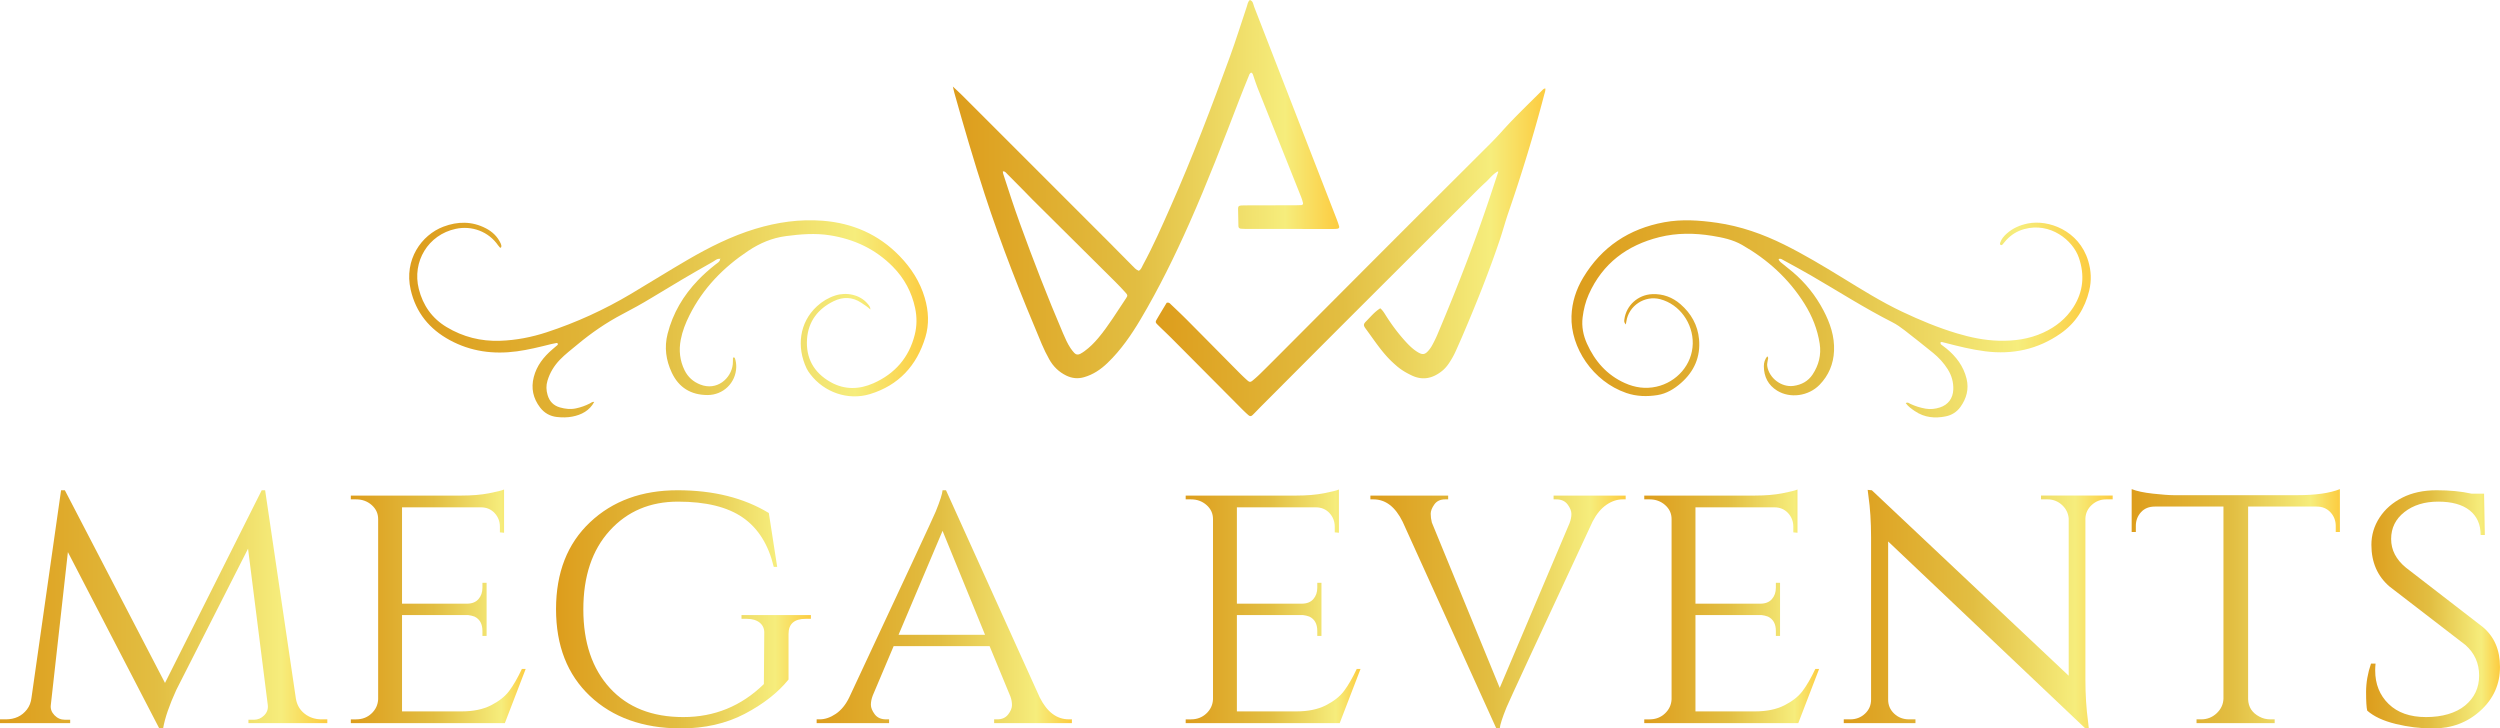 <svg xmlns="http://www.w3.org/2000/svg" xmlns:xlink="http://www.w3.org/1999/xlink" viewBox="0 0 2518.32 733.8">
  <defs>
    <linearGradient id="a" x1="1823.86" x2="2346.99" y1="2414.23" y2="2414.23" data-name="Gradiente sem nome 12" gradientUnits="userSpaceOnUse">
      <stop offset="0" stop-color="#dd9d1c"/>
      <stop offset=".48" stop-color="#e2be42"/>
      <stop offset=".86" stop-color="#f6ed7c"/>
      <stop offset=".99" stop-color="#fcce44"/>
    </linearGradient>
    <linearGradient xlink:href="#a" id="c" x1="1405.11" x2="1797.58" y1="2347.13" y2="2347.13" data-name="Gradiente sem nome 12"/>
    <linearGradient xlink:href="#a" id="d" x1="1200.71" x2="1589.94" y1="2283.49" y2="2283.49" data-name="Gradiente sem nome 12"/>
    <linearGradient xlink:href="#a" id="e" x1="653.01" x2="1175.64" y1="2414.16" y2="2414.16" data-name="Gradiente sem nome 12"/>
    <linearGradient xlink:href="#a" id="f" x1="1250.85" x2="1250.9" y1="2265.7" y2="2265.7" data-name="Gradiente sem nome 12"/>
    <linearGradient xlink:href="#a" id="g" x1="1250.9" x2="1251.05" y1="2265.67" y2="2265.67" data-name="Gradiente sem nome 12"/>
    <linearGradient xlink:href="#a" id="h" x1="1250.84" x2="1251.2" y1="2265.58" y2="2265.58" data-name="Gradiente sem nome 12"/>
    <linearGradient xlink:href="#a" id="i" x1="966.27" x2="966.42" y1="2353.71" y2="2353.71" data-name="Gradiente sem nome 12"/>
    <linearGradient xlink:href="#a" id="j" x1="966.41" x2="966.95" y1="2353.39" y2="2353.39" data-name="Gradiente sem nome 12"/>
    <linearGradient xlink:href="#a" id="k" x1="240.84" x2="570.58" y1="2706.82" y2="2706.82" data-name="Gradiente sem nome 12"/>
    <linearGradient xlink:href="#a" id="l" x1="594.27" x2="770.41" y1="2703.77" y2="2703.77" data-name="Gradiente sem nome 12"/>
    <linearGradient xlink:href="#a" id="m" x1="800.97" x2="1057.74" y1="2706.82" y2="2706.82" data-name="Gradiente sem nome 12"/>
    <linearGradient xlink:href="#a" id="n" x1="1063.47" x2="1320.61" y1="2704.15" y2="2704.15" data-name="Gradiente sem nome 12"/>
    <linearGradient xlink:href="#a" id="o" x1="1435.24" x2="1611.38" y1="2703.77" y2="2703.77" data-name="Gradiente sem nome 12"/>
    <linearGradient xlink:href="#a" id="p" x1="1621.31" x2="1878.46" y1="2709.5" y2="2709.5" data-name="Gradiente sem nome 12"/>
    <linearGradient xlink:href="#a" id="q" x1="1897.18" x2="2073.32" y1="2703.77" y2="2703.77" data-name="Gradiente sem nome 12"/>
    <linearGradient xlink:href="#a" id="r" x1="2098.15" x2="2369.06" y1="2706.63" y2="2706.63" data-name="Gradiente sem nome 12"/>
    <linearGradient xlink:href="#a" id="s" x1="2388.16" x2="2597.92" y1="2703.57" y2="2703.57" data-name="Gradiente sem nome 12"/>
    <linearGradient xlink:href="#a" id="t" x1="2624.28" x2="2759.16" y1="2706.82" y2="2706.82" data-name="Gradiente sem nome 12"/>
    <linearGradient xlink:href="#a" id="b" x1="1823.86" x2="2346.99" y1="2414.23" y2="2414.23" gradientUnits="userSpaceOnUse"/>
  </defs>
  <path fill="url(#b)" d="M2345.42 2385.65c-4.4 17.95-13.62 32.7-28.97 43.38-22.89 15.93-48.24 21.35-75.69 17.87-13.59-1.72-26.86-5.01-40.09-8.46-1.24-.33-2.48-.71-3.74-.93-.43-.07-1.35.27-1.35.4.03.69.05 1.63.48 1.99 1.76 1.5 3.74 2.75 5.53 4.22 9.81 8.06 17.17 17.83 20.24 30.34 2.56 10.45-.05 19.95-6.21 28.51-3.6 5.01-8.68 8.21-14.66 9.43-10.99 2.24-21.58 1.27-31.16-5.24-3.38-2.3-6.77-4.61-9.22-8.06 1.98-1.32 3.23.07 4.49.67 4.93 2.33 10.07 3.92 15.43 4.88 4.96.88 9.81.3 14.51-1.22 8.28-2.67 13.1-9.23 13.45-17.91.3-7.45-1.65-14.3-5.6-20.58-4.02-6.4-9.1-11.88-14.95-16.61-9.42-7.62-18.89-15.2-28.49-22.6-3.87-2.98-7.91-5.88-12.25-8.07-28.33-14.36-55.03-31.54-82.49-47.43-8.92-5.16-18.01-10.05-27.06-14.99-1.32-.72-2.6-1.76-4.28-1.58-.23.03-.5.19-.63.37-.13.17-.22.54-.13.67.59.82 1.13 1.72 1.88 2.35 3.97 3.29 8.07 6.43 12.01 9.75 12.99 10.94 23.4 24.01 31.27 39 6.66 12.7 11.24 26.09 10.59 40.71-.58 13.13-5.38 24.65-14.54 34.09-11.13 11.47-29.65 14-42.74 5.95-9.08-5.59-13.35-14.05-13.42-24.6-.03-3.6 1.03-6.99 3.38-9.96 1.61 1.3.76 2.54.6 3.67-.28 2.03-.88 3.99-.56 6.11 1.82 12.08 14.27 21.6 26.4 19.97 8.06-1.08 14.81-4.69 19.33-11.54 6.17-9.36 8.82-19.73 7.12-30.92-2.19-14.48-7.54-27.83-15.29-40.22-15.8-25.28-37.21-44.66-62.96-59.37-9.33-5.33-19.72-7.46-30.2-9.16-17.76-2.87-35.54-3.02-53.02 1.35-32.6 8.15-57.24 26.46-71.19 57.73-3.28 7.35-5.16 15.13-6.16 23.1-1.15 9.22.63 18.14 4.36 26.42 7.98 17.72 20.14 31.7 38.26 39.79 10.16 4.54 20.6 6.07 31.68 3.62 20.59-4.56 36.24-22.3 36.64-43.37.38-20.42-13.14-39.56-32.71-44.76-15.66-4.16-31.95 6.53-34.21 22.64-.1.72-.25 1.43-.5 2.81-2.04-2.1-1.64-3.73-1.45-5.21 1.89-14.08 13.73-24.7 28.01-25.34 10.89-.48 20.48 3.17 28.48 10.11 10.67 9.26 17.44 21.05 18.72 35.36 1.59 17.71-4.86 32.32-18.12 43.99-6.89 6.05-14.63 10.77-23.79 12.23-10.55 1.68-21.15 1.37-31.36-2.14-33.79-11.6-56.27-45.88-55.22-77.41.46-13.96 4.68-26.97 11.82-38.83 18.65-31 46.23-49.24 81.67-55.74 17.72-3.25 35.43-2 53.13.55 23.73 3.43 45.98 11.28 67.39 21.87 20.14 9.96 39.36 21.54 58.5 33.24 19.8 12.11 39.45 24.47 60.48 34.43 17.96 8.51 36.26 16.14 55.33 21.86 13.65 4.09 27.5 6.97 41.76 7.39 15.65.47 30.9-1.58 45.27-8.19 12.46-5.74 22.86-14.01 30.28-25.66 9.94-15.62 11.43-32.32 5.49-49.69-6.06-17.73-28.83-36.09-55.06-28.9-7.17 1.97-13.2 5.74-18.2 11.19-1.22 1.33-2.3 2.78-3.48 4.14-.52.6-1.24 1.1-2.04.65-.77-.43-.82-1.29-.58-2.04 1.21-3.82 3.72-6.78 6.61-9.37 6.11-5.46 13.33-8.62 21.35-10.23 20.41-4.12 51.41 6.72 60.8 37.73 2.98 9.84 3.45 19.78 1 29.79z" transform="translate(-240.86 -2093)"/>
  <path fill="url(#c)" d="M1796.31 2188.71c-10.48 39.91-22.52 79.34-35.98 118.33-3.11 9.01-5.56 18.25-8.6 27.28-10.94 32.52-23.71 64.33-37.19 95.87-2.33 5.45-4.74 10.87-7.17 16.28-2.01 4.48-4.4 8.74-7.18 12.8-2.05 3.01-4.45 5.7-7.33 7.91-9.08 7-18.81 9.2-29.65 4.14-5.41-2.53-10.53-5.49-15.06-9.35-3.32-2.84-6.56-5.83-9.52-9.04-8.24-8.93-14.87-19.12-22.08-28.86-2.46-3.33-2.35-4.6.47-7.43 4.5-4.52 8.55-9.57 14.22-13.1 2.79 2.36 4.38 5.33 6.17 8.12 5.98 9.37 12.66 18.21 20.22 26.36 3.52 3.79 7.28 7.33 11.78 9.95 4.42 2.57 6.81 2.23 10.19-1.58 1.52-1.72 2.88-3.66 3.98-5.68 1.84-3.39 3.57-6.86 5.08-10.41 20.72-48.92 39.93-98.42 56.4-148.94 1.66-5.09 3.39-10.17 5.05-15.26.02-.07-.45-.44-.55-.39-4.85 2.59-8.01 7.09-11.96 10.69-6.29 5.72-12.21 11.85-18.24 17.87-38.9 38.78-77.8 77.56-116.66 116.39-30.46 30.44-60.86 60.96-91.27 91.45-2.91 2.92-5.71 5.96-8.67 8.83-1.7 1.64-2.8 1.61-4.7-.07-2.32-2.04-4.55-4.19-6.73-6.39-23.28-23.4-46.52-46.84-69.82-70.23-4.73-4.75-9.65-9.31-14.41-14.03-2.52-2.51-2.55-2.86-.72-5.99 3.24-5.55 6.58-11.03 9.67-16.19 2.4-.73 3.38.73 4.42 1.71 5.43 5.14 10.86 10.28 16.14 15.58 17.45 17.56 34.83 35.19 52.26 52.77 2.72 2.74 5.51 5.43 8.4 8 2.23 1.98 3.21 2.02 5.41.21 2.59-2.12 5.09-4.36 7.49-6.7 6.26-6.14 12.46-12.34 18.65-18.55 39.52-39.62 79-79.29 118.56-118.87 31.53-31.56 63.18-63.01 94.74-94.54a323.9 323.9 0 0 0 12.21-12.93c12.59-14.02 26.28-26.96 39.57-40.29 1.02-1.02 1.99-2.25 3.61-2.32.29 2.33-.65 4.43-1.22 6.6z" transform="translate(-240.86 -2093)"/>
  <path fill="url(#d)" d="M1589.87 2321.17c-.72-2.46-1.56-4.9-2.49-7.29-15.21-39.17-30.45-78.33-45.66-117.49-12.5-32.2-24.93-64.42-37.53-96.59-.96-2.43-.94-5.77-4.29-6.8-2.17 1.76-2.35 4.49-3.15 6.84-5.63 16.6-10.78 33.37-16.79 49.83-18.65 51.09-37.96 101.95-60.01 151.7-8.77 19.8-17.47 39.64-27.83 58.68-1.08 1.99-1.68 4.38-4.12 5.73-2.91-1.06-4.9-3.48-7.06-5.66-7.45-7.5-14.83-15.07-22.31-22.54-49.58-49.61-99.17-99.21-148.78-148.79-2.71-2.71-5.57-5.25-9.15-8.6.68 2.86 1.03 4.61 1.51 6.32 9.6 34.24 19.56 68.38 30.58 102.21 16.7 51.27 36.53 101.34 57.51 150.97 2.2 5.21 4.72 10.32 7.49 15.26 3.99 7.13 9.61 12.69 17.05 16.33 5.81 2.84 11.7 3.49 18 1.69 9.2-2.63 16.78-7.76 23.57-14.27 13.52-12.97 24.02-28.23 33.52-44.25 18.43-31.1 34.33-63.48 48.98-96.48 18.21-41 34.31-82.87 50.41-124.73 2.96-7.7 6.07-15.34 9.18-22.97.64-1.57.92-3.5 2.95-4.13 1.52.9 1.7 2.51 2.2 3.95 1.27 3.65 2.4 7.36 3.82 10.95 8.66 21.79 17.39 43.56 26.09 65.34 6.03 15.08 12.06 30.15 18.05 45.25.75 1.9 1.35 3.89 1.81 5.88.26 1.12-.47 2.01-1.67 2.11-1.8.14-3.6.15-5.4.15-16.25.04-32.49.07-48.74.11-2.06 0-4.13-.02-6.19.09-2.52.14-3.42.87-3.41 3.19.02 5.93.19 11.85.35 17.78.04 1.53 1.08 2.29 2.48 2.45 1.53.17 3.08.23 4.62.23 29.4.03 58.79.05 88.19.05 1.54 0 3.1-.04 4.61-.29 1.08-.18 1.94-1.02 1.59-2.2zm-214.72 72.31c-9.08 13.45-17.43 27.42-27.89 39.92-4.16 4.96-8.7 9.51-13.94 13.33-1.45 1.06-2.98 2.05-4.59 2.84-2.04 1-4.08.75-5.65-.99-1.37-1.52-2.69-3.13-3.82-4.83-3.15-4.74-5.41-9.95-7.65-15.17-15.61-36.5-29.94-73.5-43.47-110.82-5.97-16.48-11.39-33.14-16.76-49.81-.23-.72-.23-1.51-.33-2.27-.03 0-.07.02-.11.03-.02 0-.03 0-.04.01-.02 0-.03 0-.03.01h-.02c.07-.05.31-.24.35-.26l-.14.2c2.05-.41 3.09 1.25 4.25 2.4 5.31 5.26 10.55 10.6 15.79 15.93 3.25 3.31 6.43 6.69 9.73 9.96 27.8 27.62 55.63 55.21 83.42 82.85 3.47 3.45 6.84 7.02 10.13 10.64 2.48 2.73 2.59 3.36.77 6.05z" transform="translate(-240.86 -2093)"/>
  <path fill="url(#e)" d="M1172.99 2432.76c-8.63 28.55-26.91 48.44-55.81 57.23-22.03 6.7-46.16-1.75-60.08-20.06-1.4-1.84-2.77-3.77-3.75-5.85-10.14-21.46-7.46-46.04 10.41-62.52 5.41-4.99 11.62-8.7 18.53-10.91 11.16-3.58 24.75-.97 32.56 8.34 1.43 1.71 2.86 3.4 2.79 5.78-2.74-2.61-5.96-4.62-9.1-6.74-9.02-6.06-18.52-6.21-27.93-1.63-15.78 7.69-25.52 20.38-26.79 37.97-1.39 19.15 6.72 33.98 23.74 43.54 14.21 7.98 28.92 7.47 43.2 1.13 21.47-9.53 35.75-25.74 41.55-48.84 2.23-8.89 2.29-17.85.38-26.83-3.41-16.06-10.85-29.94-22.37-41.65-17.46-17.73-38.76-27.72-63.17-31.65-14.96-2.41-29.76-1.19-44.65.77-13.89 1.83-26.23 7.09-37.79 14.77-25.18 16.73-45.63 37.69-59.3 64.92-3.96 7.88-7.17 16.02-8.82 24.68-2.03 10.67-.98 21.03 3.91 30.88 3.37 6.79 8.66 11.45 15.65 14.23 16.78 6.69 31.21-5.93 32.86-20.33.24-2.04.06-4.12.17-6.18.02-.33.59-.92.81-.88.43.08 1.01.45 1.13.83 1 2.95 1.46 6.02 1.38 9.11-.44 15.91-13.23 28.19-29.15 28.07-16.57-.13-28.71-7.54-35.77-22.54-5.87-12.47-7.71-25.47-4.23-39.14 5.29-20.78 15.81-38.51 30.51-53.89 5.53-5.79 11.53-11.07 17.82-16.02 1.9-1.5 4.45-2.65 4.61-5.62.05 0 .1.02.16.03 0-.05-.01-.1-.02-.15.15 0 .31.02.43-.03.09-.04.13-.41.1-.41-.38-.15-.56 0-.53.45h-.14v.13c-3.1-.51-5.16 1.75-7.5 3.06-20.91 11.73-41.51 23.98-62 36.45-9.46 5.76-19.19 11.1-29.01 16.24-16.3 8.54-31.31 18.91-45.42 30.67-5.94 4.95-12.12 9.62-17.51 15.21-5.82 6.04-10.05 12.98-12.5 21.07-1.48 4.9-1.32 9.59.11 14.44 1.91 6.49 5.97 10.69 12.47 12.53 5.27 1.49 10.54 2.12 16.03.97 4.85-1.02 9.41-2.63 13.81-4.86 1.49-.75 2.82-2.06 4.69-1.68-4.8 8.8-12.74 13-22.16 14.82-5.09.98-10.28.94-15.42.38-7.02-.76-12.77-4.05-17.02-9.64-6.97-9.16-9.22-19.38-6.3-30.65 2.97-11.47 9.9-20.24 18.68-27.78 1.76-1.51 3.57-2.95 5.29-4.5.28-.25.39-1.01.22-1.36-.17-.34-.84-.7-1.22-.63-1.77.28-3.53.64-5.28 1.08-11.5 2.87-23 5.77-34.77 7.36-23.66 3.19-46.36.18-67.49-11.28-20.51-11.12-34.2-27.73-39.46-50.87-6.84-30.07 10.84-55.12 33.05-63.47 14.41-5.42 28.73-5.57 42.68 1.66 6.6 3.42 11.74 8.32 14.91 15.14.55 1.19.94 2.4.61 3.73-.05.22-.26.48-.47.59-.21.11-.63.19-.74.07-.69-.75-1.37-1.51-1.95-2.35-9.56-13.83-26.26-20.13-42.67-16.63-27.78 5.93-44.19 32.99-37.2 60.63 4.16 16.46 13.28 29.5 27.98 38.32 16.58 9.95 34.56 14.48 53.89 13.81 16.1-.55 31.73-3.59 46.99-8.6 29.76-9.75 58.07-22.73 84.97-38.73 19.06-11.34 37.85-23.11 57.01-34.26 21.65-12.59 43.99-23.83 68.06-31.14 22.15-6.72 44.77-9.99 67.93-8.19 30.21 2.35 56.4 13.76 77.59 35.69 11.61 12.01 20.46 25.76 25.23 42.02 3.89 13.25 4.56 26.64.61 39.69z" transform="translate(-240.86 -2093)"/>
  <path fill="url(#f)" d="M1250.85 2265.71h.05z" transform="translate(-240.86 -2093)"/>
  <path fill="url(#g)" d="M1251.05 2265.65s-.07.03-.11.03c-.02 0-.03 0-.04.01l.08-.02.08-.02z" transform="translate(-240.86 -2093)"/>
  <path fill="url(#h)" d="m1251.2 2265.45-.14.2-.08.02h-.03s-.03.02-.04.02c-.02 0-.03 0-.03.01h-.02c.07-.05.31-.24.35-.26z" transform="translate(-240.86 -2093)"/>
  <path fill="url(#i)" d="M966.27 2353.63h.14c0 .05 0 .1.02.15l-.15-.16z" transform="translate(-240.86 -2093)"/>
  <path fill="url(#j)" d="M966.84 2353.6c-.12.06-.27.04-.43.03-.02-.44.16-.6.53-.45.02 0-.02.38-.1.41z" transform="translate(-240.86 -2093)"/>
  <path fill="url(#k)" d="M564.85 2817.63h5.73v3.82h-79.47v-3.44h5.73c3.82 0 7.19-1.46 10.13-4.39 2.93-2.93 4.14-6.43 3.63-10.51l-19.87-157.42-72.21 142.14c-7.13 15.54-11.59 28.53-13.37 38.97h-3.82l-92.08-177.67-17.19 153.98c-.51 3.82.7 7.26 3.63 10.32 2.93 3.06 6.43 4.58 10.51 4.58h5.35v3.44h-70.69v-3.82h5.73c9.17 0 16.3-3.31 21.4-9.93 2.54-3.31 4.07-7.26 4.59-11.84l29.8-209h3.82l100.87 194.1 97.43-194.1h3.44l30.95 209.77c1.01 6.37 3.95 11.46 8.79 15.28 4.84 3.82 10.57 5.73 17.19 5.73z" transform="translate(-240.86 -2093)"/>
  <path fill="url(#l)" d="M599.62 2817.63c6.11 0 11.27-1.97 15.47-5.92 4.2-3.95 6.43-8.72 6.69-14.33v-181.49c0-5.6-2.17-10.32-6.5-14.14-4.33-3.82-9.55-5.73-15.67-5.73h-5.35v-3.82h111.57c10.44 0 19.61-.76 27.51-2.29 7.89-1.53 12.99-2.8 15.28-3.82v43.56l-4.2-.38v-5.73c0-5.35-1.79-9.93-5.35-13.76-3.57-3.82-8.16-5.73-13.76-5.73h-79.47v97.05h65.34c5.09 0 8.98-1.53 11.65-4.58 2.67-3.06 4.01-6.88 4.01-11.46v-4.97h4.2v53.49h-4.2v-4.97c0-7.13-2.67-11.97-8.02-14.52-2.04-.76-4.2-1.27-6.5-1.53h-66.48v97.05h59.99c11.71 0 21.59-2.04 29.61-6.11s14.14-8.91 18.34-14.52c4.2-5.6 8.47-12.99 12.8-22.16h3.82l-21.01 54.64H594.26v-3.82h5.35z" transform="translate(-240.86 -2093)"/>
  <path fill="url(#m)" d="M835.17 2794.13c-22.8-21.52-34.2-50.69-34.2-87.5s11.4-65.97 34.2-87.5c22.79-21.52 52.21-32.29 88.26-32.29 36.05 0 66.67 7.64 91.89 22.93l8.41 54.26h-3.44c-5.35-22.41-15.73-38.97-31.14-49.67-15.42-10.7-37.19-16.05-65.34-16.05-28.15 0-51.07 9.74-68.78 29.23-17.71 19.49-26.56 45.92-26.56 79.28s8.91 59.8 26.75 79.28c17.83 19.49 42.47 29.23 73.93 29.23 31.46 0 58.52-11.08 81.19-33.24l.38-50.82c.25-4.58-1.21-8.21-4.39-10.89-3.19-2.67-7.58-4.01-13.18-4.01h-5.35v-3.82h69.92v3.82h-5.35c-11.46 0-17.19 5.1-17.19 15.28v45.85c-10.7 13.25-25.41 24.78-44.13 34.58-18.72 9.8-40.31 14.71-64.76 14.71-37.96-.26-68.33-11.14-91.13-32.67z" transform="translate(-240.86 -2093)"/>
  <path fill="url(#n)" d="M1317.56 2817.63h3.06v3.82h-78.33v-3.82h3.06c4.84 0 8.53-1.65 11.08-4.97 2.54-3.31 3.82-6.43 3.82-9.36 0-2.93-.51-5.79-1.53-8.6l-21.01-50.82h-96.67l-21.01 49.67c-1.28 3.31-1.91 6.44-1.91 9.36 0 2.92 1.27 6.11 3.82 9.55 2.54 3.44 6.36 5.16 11.46 5.16h3.06v3.82h-72.98v-3.82h3.06c5.35 0 10.76-1.84 16.24-5.54 5.47-3.69 9.99-9.23 13.56-16.62 55.79-119.21 84.82-181.62 87.12-187.22 4.33-10.7 6.62-17.83 6.88-21.4h3.44l94.38 208.62c7.39 14.78 17.19 22.16 29.42 22.16zM1146 2732.42h87.12l-42.79-104.69-44.32 104.69z" transform="translate(-240.86 -2093)"/>
  <path fill="url(#o)" d="M1440.59 2817.63c6.11 0 11.27-1.97 15.47-5.92 4.2-3.95 6.43-8.72 6.69-14.33v-181.49c0-5.6-2.17-10.32-6.5-14.14-4.33-3.82-9.55-5.73-15.67-5.73h-5.35v-3.82h111.57c10.44 0 19.61-.76 27.51-2.29 7.89-1.53 12.99-2.8 15.28-3.82v43.56l-4.2-.38v-5.73c0-5.35-1.79-9.93-5.35-13.76-3.57-3.82-8.16-5.73-13.76-5.73h-79.47v97.05h65.34c5.09 0 8.98-1.53 11.65-4.58 2.67-3.06 4.01-6.88 4.01-11.46v-4.97h4.2v53.49h-4.2v-4.97c0-7.13-2.67-11.97-8.02-14.52-2.04-.76-4.2-1.27-6.5-1.53h-66.48v97.05h59.99c11.71 0 21.59-2.04 29.61-6.11s14.14-8.91 18.34-14.52c4.2-5.6 8.47-12.99 12.8-22.16h3.82l-21.01 54.64h-155.13v-3.82h5.35z" transform="translate(-240.86 -2093)"/>
  <path fill="url(#p)" d="M1878.46 2596.02h-3.06c-5.61 0-11.08 1.85-16.43 5.54-5.35 3.7-9.93 9.24-13.76 16.62-55.53 119.21-84.44 181.62-86.73 187.22-4.33 10.7-6.63 17.83-6.88 21.4h-3.44l-94.38-208.24c-7.39-15.03-17.19-22.54-29.42-22.54h-3.06v-3.82h78.33v3.82h-3.06c-4.84 0-8.47 1.72-10.89 5.16-2.42 3.44-3.63 6.56-3.63 9.36s.38 5.73 1.15 8.79l68.39 166.59 70.3-165.83c1.27-3.31 1.91-6.43 1.91-9.36 0-2.93-1.28-6.11-3.82-9.55-2.55-3.44-6.37-5.16-11.46-5.16h-2.67v-3.82h72.6v3.82z" transform="translate(-240.86 -2093)"/>
  <path fill="url(#q)" d="M1902.53 2817.63c6.11 0 11.27-1.97 15.47-5.92 4.2-3.95 6.43-8.72 6.69-14.33v-181.49c0-5.6-2.17-10.32-6.5-14.14-4.33-3.82-9.55-5.73-15.67-5.73h-5.35v-3.82h111.57c10.44 0 19.61-.76 27.51-2.29 7.89-1.53 12.99-2.8 15.28-3.82v43.56l-4.2-.38v-5.73c0-5.35-1.79-9.93-5.35-13.76-3.57-3.82-8.16-5.73-13.76-5.73h-79.47v97.05h65.34c5.09 0 8.98-1.53 11.65-4.58 2.67-3.06 4.01-6.88 4.01-11.46v-4.97h4.2v53.49h-4.2v-4.97c0-7.13-2.67-11.97-8.02-14.52-2.04-.76-4.2-1.27-6.5-1.53h-66.48v97.05h59.99c11.71 0 21.59-2.04 29.61-6.11s14.14-8.91 18.34-14.52c4.2-5.6 8.47-12.99 12.8-22.16h3.82l-21.01 54.64h-155.13v-3.82h5.35z" transform="translate(-240.86 -2093)"/>
  <path fill="url(#r)" d="M2362.56 2596.02c-5.61 0-10.45 1.85-14.52 5.54-4.08 3.7-6.24 8.21-6.5 13.56v162.77c0 14.78.89 28.79 2.67 42.03l.76 6.88h-3.44l-198.69-188.37v159.33c0 5.61 2.04 10.32 6.11 14.14 4.07 3.82 9.04 5.73 14.9 5.73h6.5v3.82h-72.22v-3.82h6.5c5.86 0 10.82-1.91 14.9-5.73 4.07-3.82 6.11-8.53 6.11-14.14v-163.53c0-15.53-.9-29.42-2.67-41.65l-.76-6.11 4.2.38 198.3 186.84v-158.57c-.51-5.35-2.81-9.87-6.88-13.56-4.08-3.69-8.92-5.54-14.52-5.54h-6.5v-3.82h72.21v3.82h-6.5z" transform="translate(-240.86 -2093)"/>
  <path fill="url(#s)" d="M2505.46 2603.28v194.1c.25 7.9 4.07 13.76 11.46 17.58 3.31 1.79 7 2.67 11.08 2.67h4.2v3.82h-78.71v-3.82h4.58c6.11 0 11.33-2.04 15.67-6.11 4.33-4.07 6.62-8.91 6.88-14.52v-193.72h-69.16c-5.86 0-10.51 1.91-13.95 5.73-3.44 3.82-5.16 8.41-5.16 13.76v6.11h-4.2v-43.18c5.09 2.04 12.29 3.57 21.59 4.58 9.3 1.02 16.24 1.53 20.82 1.53h124.56c18.34 0 32.6-2.04 42.79-6.11v43.18h-4.2v-6.11c0-5.35-1.79-9.93-5.35-13.76-3.57-3.82-8.16-5.73-13.76-5.73h-69.16z" transform="translate(-240.86 -2093)"/>
  <path fill="url(#t)" d="M2625.43 2808.84c-.76-3.06-1.15-9.3-1.15-18.72 0-9.42 1.65-18.97 4.97-28.66h4.59c-.26 2.29-.38 4.58-.38 6.88 0 13.76 4.52 25.03 13.56 33.81 9.04 8.79 21.59 13.18 37.64 13.18s29.93-3.88 39.36-11.65c9.42-7.77 14.14-17.83 14.14-30.19 0-12.36-4.59-22.6-13.76-30.76l-76.42-58.84c-12.23-10.44-18.34-24.45-18.34-42.03 0-9.93 2.73-19.1 8.22-27.51 5.47-8.41 13.12-15.09 22.93-20.06 9.8-4.97 21.33-7.45 34.58-7.45s24.96 1.15 35.15 3.44h12.61l.76 41.65h-4.2c0-10.7-3.7-18.97-11.08-24.84-7.39-5.86-17.96-8.79-31.71-8.79s-25.09 3.5-34.01 10.51c-8.92 7.01-13.37 16.05-13.37 27.13 0 11.08 4.97 20.7 14.9 28.85l77.18 59.61c11.71 9.68 17.58 23.18 17.58 40.5s-6.56 31.97-19.68 43.94c-13.12 11.98-29.1 17.96-47.95 17.96-12.48 0-24.97-1.53-37.44-4.58-12.48-3.06-22.04-7.51-28.66-13.37z" transform="translate(-240.86 -2093)"/>
</svg>
